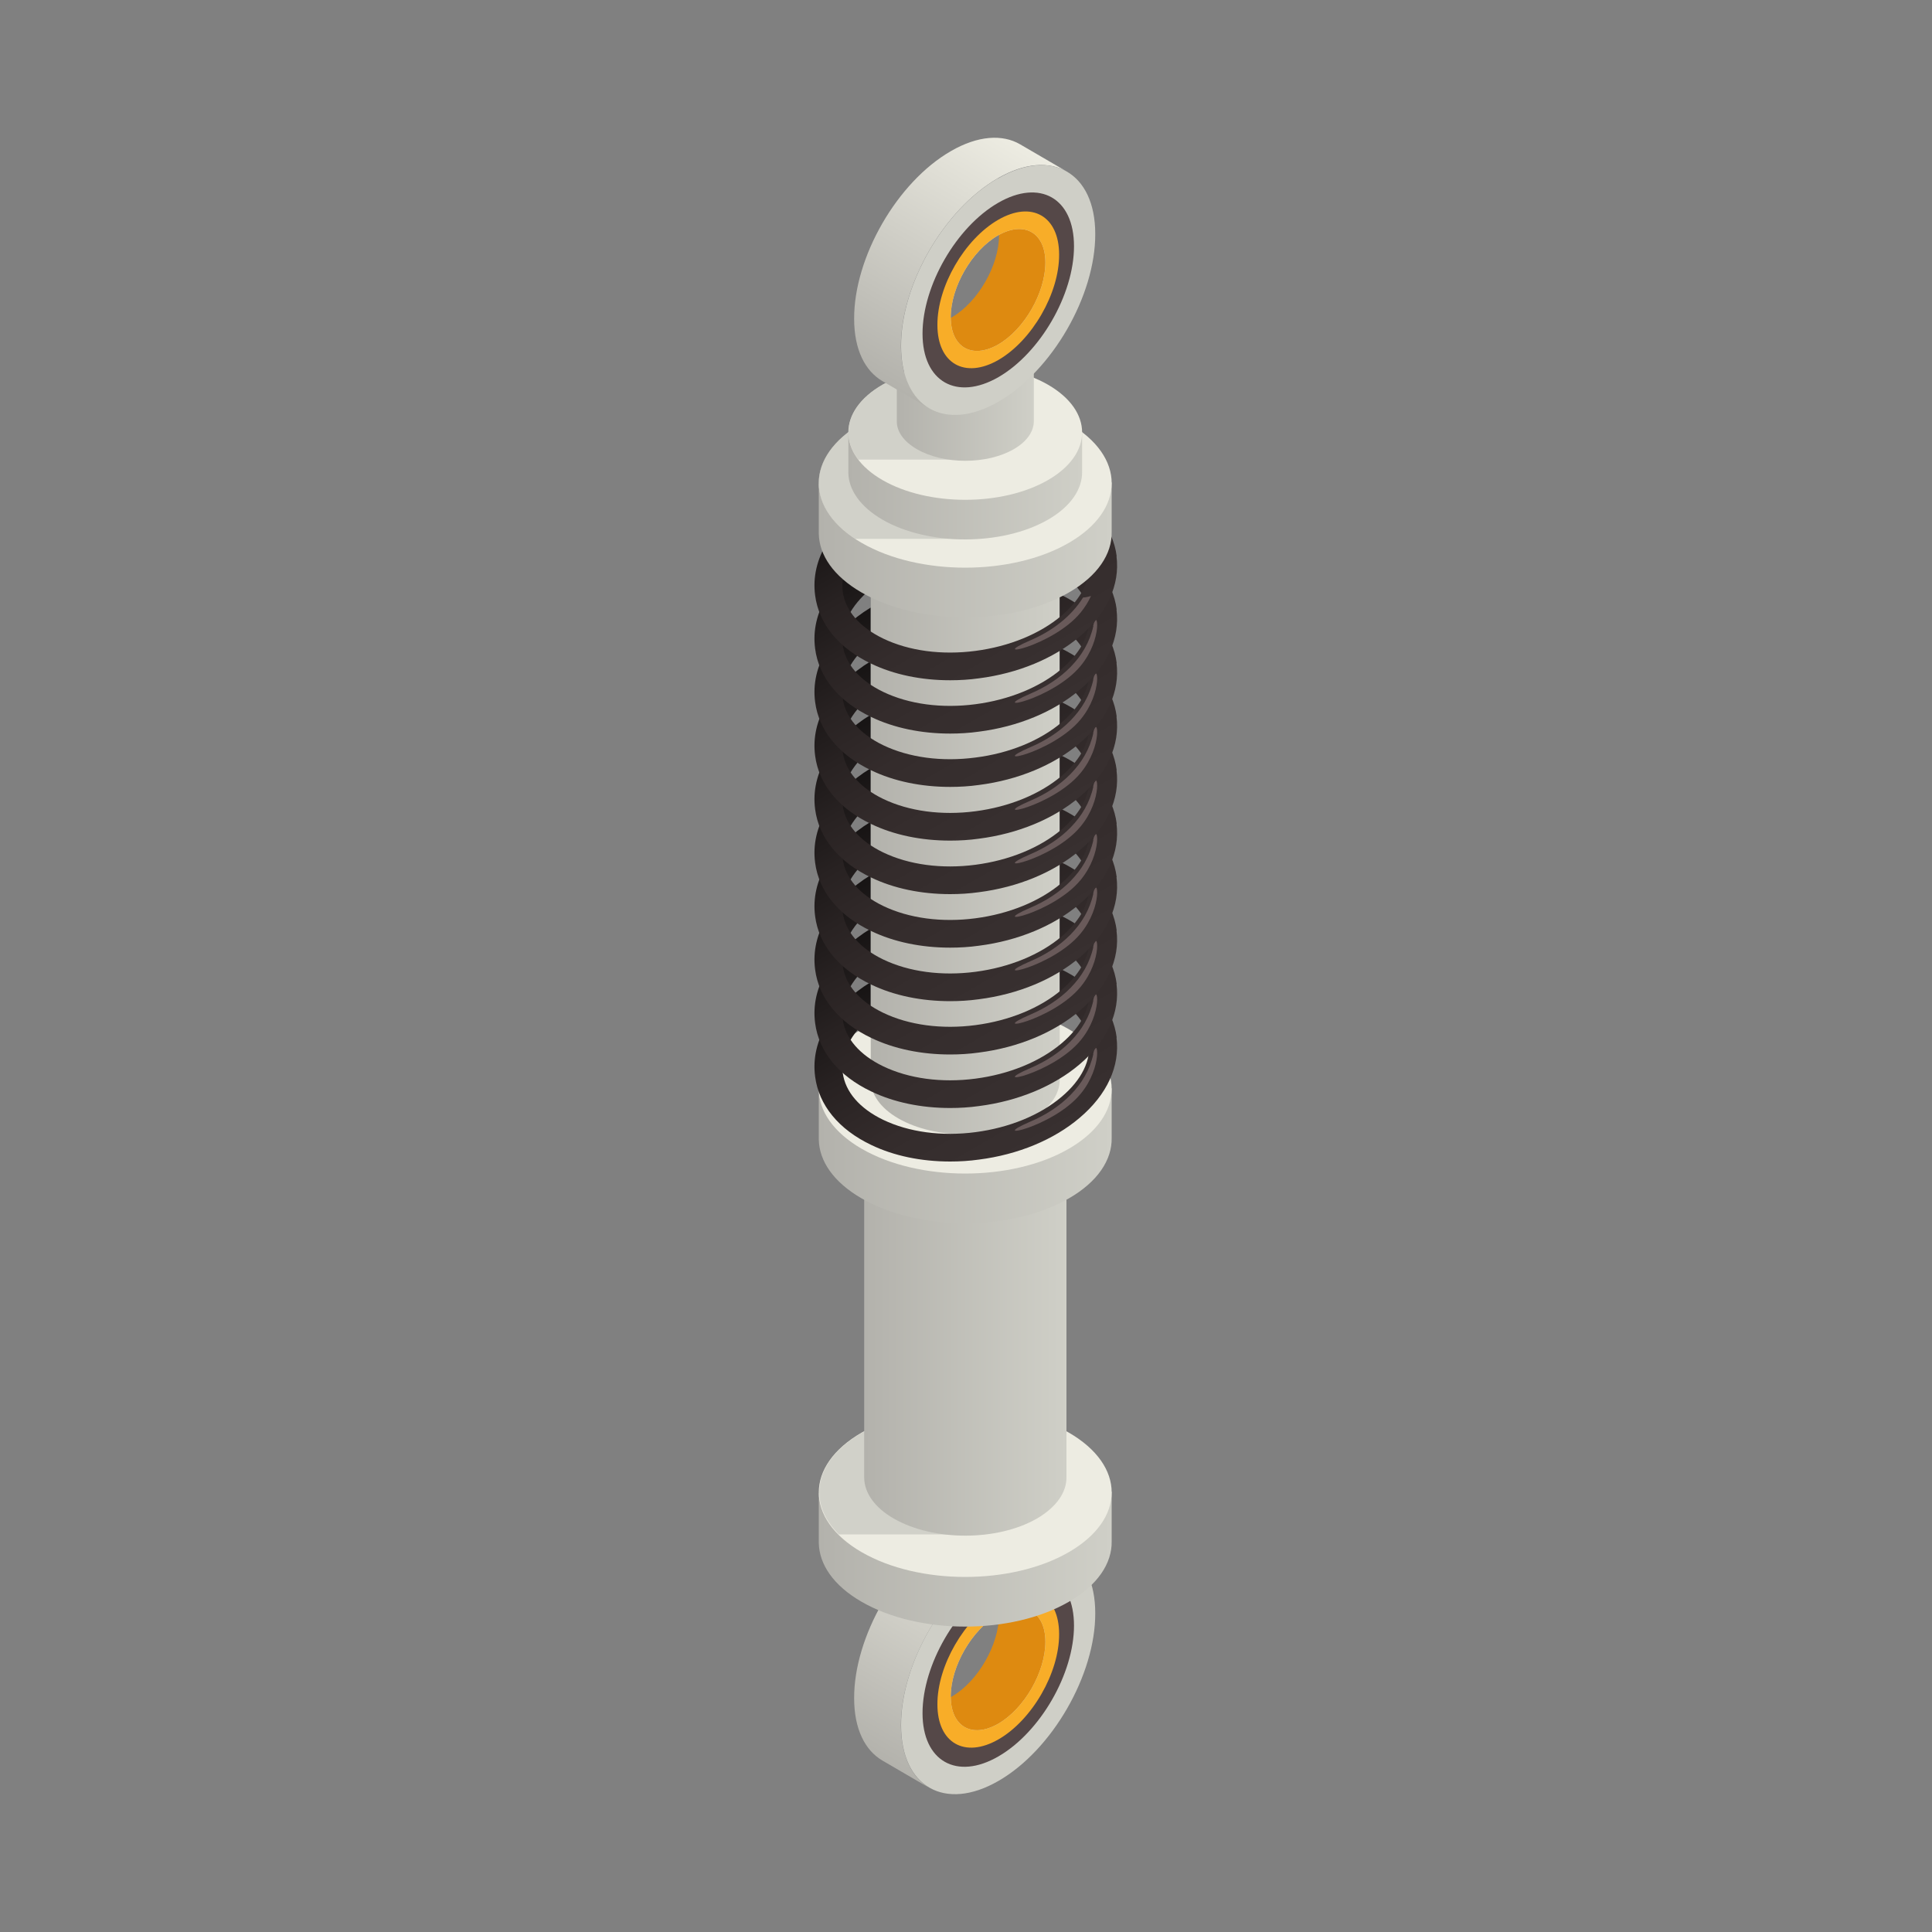<?xml version="1.0" encoding="UTF-8"?>
<svg id="Calque_1" data-name="Calque 1" xmlns="http://www.w3.org/2000/svg" xmlns:xlink="http://www.w3.org/1999/xlink" viewBox="0 0 100 100">
  <rect x="0" y="0" width="100" height="100" fill="#808080" stroke="none"/>
  <defs>
    <style>
      .cls-1 {
        fill: #f8ad28;
      }

      .cls-1, .cls-2, .cls-3, .cls-4, .cls-5, .cls-6, .cls-7, .cls-8, .cls-9, .cls-10, .cls-11, .cls-12, .cls-13, .cls-14, .cls-15, .cls-16, .cls-17, .cls-18, .cls-19, .cls-20, .cls-21, .cls-22, .cls-23, .cls-24, .cls-25, .cls-26 {
        stroke-width: 0px;
      }

      .cls-2 {
        fill: #554848;
      }

      .cls-3 {
        fill: #b7b6b0;
        opacity: .5;
      }

      .cls-4 {
        fill: url(#_Áåçûìÿííûé_ãðàäèåíò_9);
      }

      .cls-5 {
        fill: url(#_Áåçûìÿííûé_ãðàäèåíò_37);
      }

      .cls-27 {
        isolation: isolate;
      }

      .cls-6 {
        fill: #695a5a;
      }

      .cls-7 {
        fill: url(#_Áåçûìÿííûé_ãðàäèåíò_37-8);
      }

      .cls-8 {
        fill: url(#_Áåçûìÿííûé_ãðàäèåíò_5-5);
      }

      .cls-9 {
        fill: url(#_Áåçûìÿííûé_ãðàäèåíò_5-4);
      }

      .cls-10 {
        fill: url(#_Áåçûìÿííûé_ãðàäèåíò_37-2);
      }

      .cls-11 {
        fill: url(#_Áåçûìÿííûé_ãðàäèåíò_5-3);
      }

      .cls-12 {
        fill: #edece2;
      }

      .cls-13 {
        fill: url(#_Áåçûìÿííûé_ãðàäèåíò_37-10);
      }

      .cls-14 {
        fill: #de8a10;
      }

      .cls-15 {
        fill: url(#_Áåçûìÿííûé_ãðàäèåíò_37-5);
      }

      .cls-16 {
        fill: url(#_Áåçûìÿííûé_ãðàäèåíò_5-7);
      }

      .cls-17 {
        fill: url(#_Áåçûìÿííûé_ãðàäèåíò_37-4);
      }

      .cls-18 {
        fill: url(#_Áåçûìÿííûé_ãðàäèåíò_37-7);
      }

      .cls-19 {
        fill: #cfcfc7;
      }

      .cls-20 {
        fill: url(#_Áåçûìÿííûé_ãðàäèåíò_37-3);
      }

      .cls-21 {
        fill: url(#_Áåçûìÿííûé_ãðàäèåíò_37-6);
      }

      .cls-22 {
        fill: url(#_Áåçûìÿííûé_ãðàäèåíò_37-9);
      }

      .cls-23 {
        fill: url(#_Áåçûìÿííûé_ãðàäèåíò_5-6);
      }

      .cls-24 {
        fill: url(#_Áåçûìÿííûé_ãðàäèåíò_5);
      }

      .cls-25 {
        fill: url(#_Áåçûìÿííûé_ãðàäèåíò_9-2);
      }

      .cls-26 {
        fill: url(#_Áåçûìÿííûé_ãðàäèåíò_5-2);
      }
    </style>
    <linearGradient id="_Áåçûìÿííûé_ãðàäèåíò_9" data-name="Áåçûìÿííûé ãðàäèåíò 9" x1="52.23" y1="78.54" x2="45.14" y2="90.82" gradientUnits="userSpaceOnUse">
      <stop offset="0" stop-color="#edece2"/>
      <stop offset="1" stop-color="#b3b2ac"/>
    </linearGradient>
    <linearGradient id="_Áåçûìÿííûé_ãðàäèåíò_5" data-name="Áåçûìÿííûé ãðàäèåíò 5" x1="42.38" y1="80.7" x2="57.54" y2="80.7" gradientUnits="userSpaceOnUse">
      <stop offset="0" stop-color="#b3b2ac"/>
      <stop offset="1" stop-color="#cfcfc7"/>
    </linearGradient>
    <linearGradient id="_Áåçûìÿííûé_ãðàäèåíò_5-2" data-name="Áåçûìÿííûé ãðàäèåíò 5" x1="44.73" y1="69.98" x2="55.2" y2="69.98" xlink:href="#_Áåçûìÿííûé_ãðàäèåíò_5"/>
    <linearGradient id="_Áåçûìÿííûé_ãðàäèåíò_5-3" data-name="Áåçûìÿííûé ãðàäèåíò 5" y1="59.82" y2="59.82" xlink:href="#_Áåçûìÿííûé_ãðàäèåíò_5"/>
    <linearGradient id="_Áåçûìÿííûé_ãðàäèåíò_5-4" data-name="Áåçûìÿííûé ãðàäèåíò 5" x1="45.07" y1="43.56" x2="54.85" y2="43.56" xlink:href="#_Áåçûìÿííûé_ãðàäèåíò_5"/>
    <linearGradient id="_Áåçûìÿííûé_ãðàäèåíò_37" data-name="Áåçûìÿííûé ãðàäèåíò 37" x1="47.09" y1="49.67" x2="52.91" y2="59.74" gradientUnits="userSpaceOnUse">
      <stop offset="0" stop-color="#171414"/>
      <stop offset=".31" stop-color="#282222"/>
      <stop offset=".65" stop-color="#342c2c"/>
      <stop offset="1" stop-color="#383030"/>
    </linearGradient>
    <linearGradient id="_Áåçûìÿííûé_ãðàäèåíò_37-2" data-name="Áåçûìÿííûé ãðàäèåíò 37" x1="47.09" y1="46.9" x2="52.91" y2="56.97" xlink:href="#_Áåçûìÿííûé_ãðàäèåíò_37"/>
    <linearGradient id="_Áåçûìÿííûé_ãðàäèåíò_37-3" data-name="Áåçûìÿííûé ãðàäèåíò 37" y1="44.13" x2="52.91" y2="54.2" xlink:href="#_Áåçûìÿííûé_ãðàäèåíò_37"/>
    <linearGradient id="_Áåçûìÿííûé_ãðàäèåíò_37-4" data-name="Áåçûìÿííûé ãðàäèåíò 37" x1="47.09" y1="41.36" x2="52.91" y2="51.43" xlink:href="#_Áåçûìÿííûé_ãðàäèåíò_37"/>
    <linearGradient id="_Áåçûìÿííûé_ãðàäèåíò_37-5" data-name="Áåçûìÿííûé ãðàäèåíò 37" x1="47.09" y1="38.59" x2="52.91" y2="48.66" xlink:href="#_Áåçûìÿííûé_ãðàäèåíò_37"/>
    <linearGradient id="_Áåçûìÿííûé_ãðàäèåíò_37-6" data-name="Áåçûìÿííûé ãðàäèåíò 37" x1="47.09" y1="35.83" x2="52.91" y2="45.89" xlink:href="#_Áåçûìÿííûé_ãðàäèåíò_37"/>
    <linearGradient id="_Áåçûìÿííûé_ãðàäèåíò_37-7" data-name="Áåçûìÿííûé ãðàäèåíò 37" x1="47.09" y1="33.06" x2="52.91" y2="43.13" xlink:href="#_Áåçûìÿííûé_ãðàäèåíò_37"/>
    <linearGradient id="_Áåçûìÿííûé_ãðàäèåíò_37-8" data-name="Áåçûìÿííûé ãðàäèåíò 37" x1="47.09" y1="30.29" x2="52.91" y2="40.36" xlink:href="#_Áåçûìÿííûé_ãðàäèåíò_37"/>
    <linearGradient id="_Áåçûìÿííûé_ãðàäèåíò_37-9" data-name="Áåçûìÿííûé ãðàäèåíò 37" x1="47.09" y1="27.52" x2="52.91" y2="37.59" xlink:href="#_Áåçûìÿííûé_ãðàäèåíò_37"/>
    <linearGradient id="_Áåçûìÿííûé_ãðàäèåíò_37-10" data-name="Áåçûìÿííûé ãðàäèåíò 37" x1="47.09" y1="24.75" x2="52.91" y2="34.82" xlink:href="#_Áåçûìÿííûé_ãðàäèåíò_37"/>
    <linearGradient id="_Áåçûìÿííûé_ãðàäèåíò_5-5" data-name="Áåçûìÿííûé ãðàäèåíò 5" y1="28.46" y2="28.46" xlink:href="#_Áåçûìÿííûé_ãðàäèåíò_5"/>
    <linearGradient id="_Áåçûìÿííûé_ãðàäèåíò_5-6" data-name="Áåçûìÿííûé ãðàäèåíò 5" x1="43.91" y1="25.14" x2="56.01" y2="25.14" xlink:href="#_Áåçûìÿííûé_ãðàäèåíò_5"/>
    <linearGradient id="_Áåçûìÿííûé_ãðàäèåíò_5-7" data-name="Áåçûìÿííûé ãðàäèåíò 5" x1="46.42" y1="21.53" x2="53.51" y2="21.53" xlink:href="#_Áåçûìÿííûé_ãðàäèåíò_5"/>
    <linearGradient id="_Áåçûìÿííûé_ãðàäèåíò_9-2" data-name="Áåçûìÿííûé ãðàäèåíò 9" x1="52.23" y1="7.14" x2="45.14" y2="19.42" xlink:href="#_Áåçûìÿííûé_ãðàäèåíò_9"/>
  </defs>
  <g id="_5" data-name="5">
    <g>
      <g class="cls-27">
        <path class="cls-14" d="M53.8,83.24l-2.81-1.24c.44.26.71.8.72,1.57,0,1.56-1.09,3.46-2.44,4.24-.68.39-1.3.43-1.74.17l2.36,1.69c.45.26,1.15.17,1.83-.23,1.36-.78,2.63-2.79,2.63-4.35,0-.77-.09-1.6-.53-1.85Z"/>
        <path class="cls-4" d="M52.8,78.87c-.91-.53-2.18-.46-3.58.35-2.78,1.6-5.02,5.49-5.01,8.68,0,1.59.56,2.7,1.47,3.23l2.42,1.41c-.9-.53-1.46-1.64-1.47-3.23,0-3.19,2.23-7.07,5.01-8.68,1.4-.81,2.66-.88,3.58-.35l-2.42-1.41Z"/>
        <path class="cls-19" d="M51.65,80.62c-2.78,1.6-5.02,5.49-5.01,8.68,0,3.19,2.27,4.48,5.04,2.88,2.78-1.6,5.02-5.49,5.01-8.68,0-3.19-2.27-4.48-5.04-2.87ZM51.67,89.22c-1.36.78-2.46.15-2.46-1.41,0-1.56,1.09-3.45,2.44-4.23,1.36-.78,2.46-.16,2.46,1.4,0,1.56-1.09,3.46-2.44,4.24Z"/>
      </g>
      <path class="cls-2" d="M55.59,84.14c0-2.49-1.77-3.49-3.93-2.24-2.16,1.25-3.91,4.28-3.91,6.77,0,2.49,1.77,3.49,3.93,2.24,2.16-1.25,3.91-4.28,3.91-6.77ZM51.7,89.44c-1.36.78-2.68,0-2.69-1.56,0-1.56,1.3-3.73,2.66-4.51s2.71-.04,2.72,1.52c0,1.56-1.33,3.78-2.69,4.56Z"/>
      <path class="cls-1" d="M54.82,84.58c0-2-1.42-2.81-3.16-1.8s-3.15,3.44-3.14,5.44c0,2,1.42,2.81,3.16,1.81s3.15-3.45,3.14-5.45ZM51.67,89.22c-1.36.78-2.46.15-2.46-1.41,0-1.56,1.09-3.45,2.44-4.23,1.36-.78,2.46-.16,2.46,1.4,0,1.56-1.09,3.46-2.44,4.24Z"/>
    </g>
    <g id="Axonometric_Cylinder" data-name="Axonometric Cylinder">
      <path class="cls-24" d="M42.38,77.29v2.57c.02,1.11.76,2.21,2.22,3.05,2.96,1.71,7.76,1.71,10.72,0,1.5-.86,2.24-2,2.22-3.13v-2.57l-15.16.08Z"/>
      <path id="Cylinder_face" data-name="Cylinder face" class="cls-12" d="M55.32,80.34c-2.96,1.71-7.76,1.71-10.72,0-2.96-1.71-2.96-4.48,0-6.19,2.96-1.71,7.76-1.71,10.72,0,2.96,1.71,2.96,4.48,0,6.19Z"/>
    </g>
    <path class="cls-3" d="M50.04,72.88c-1.96-.01-3.94.41-5.43,1.28-2.47,1.43-2.86,3.59-1.19,5.26h6.63v-6.54Z"/>
    <path class="cls-26" d="M44.73,60.53v15.96c.01.76.52,1.53,1.53,2.11,2.05,1.18,5.36,1.18,7.41,0,1.03-.6,1.55-1.38,1.53-2.17v-15.96l-10.47.06Z"/>
    <g id="Axonometric_Cylinder-2" data-name="Axonometric Cylinder">
      <path class="cls-11" d="M42.38,56.41v2.57c.02,1.11.76,2.21,2.22,3.05,2.96,1.71,7.76,1.71,10.72,0,1.5-.86,2.24-2,2.22-3.13v-2.57l-15.16.08Z"/>
      <path id="Cylinder_face-2" data-name="Cylinder face" class="cls-12" d="M55.32,59.46c-2.96,1.71-7.76,1.71-10.72,0-2.96-1.71-2.96-4.48,0-6.19s7.76-1.71,10.72,0,2.96,4.48,0,6.19Z"/>
    </g>
    <path class="cls-9" d="M45.07,28.45v27.47c.01.71.49,1.43,1.43,1.97,1.91,1.1,5.01,1.1,6.92,0,.97-.56,1.44-1.29,1.43-2.02v-27.47l-9.78.05Z"/>
    <g>
      <g>
        <path class="cls-5" d="M57.8,53.7c-.19-1.48-1.22-2.74-2.9-3.54-.02,0-.03-.01-.05-.02v1.65c.88.56,1.41,1.29,1.51,2.1.13.98-.37,2-1.41,2.88-1.12.95-2.71,1.6-4.46,1.83-1.75.23-3.45,0-4.78-.64-1.22-.59-1.96-1.45-2.09-2.43-.13-1.02.44-2.05,1.44-2.89v-1.8c-1.97,1.21-3.12,3-2.87,4.88.19,1.48,1.22,2.74,2.9,3.54,1.18.57,2.6.86,4.09.86.49,0,.99-.03,1.49-.1,2.03-.26,3.88-1.03,5.21-2.16,1.42-1.2,2.1-2.68,1.91-4.16Z"/>
        <path class="cls-6" d="M56.59,54.56c-.36,1.64-1.7,2.83-3.25,3.49-2.4,1.03,1.15.32,2.59-1.43,1.17-1.41.88-3.09.65-2.07Z"/>
      </g>
      <g>
        <path class="cls-10" d="M57.8,50.93c-.19-1.48-1.22-2.74-2.9-3.54-.02,0-.03-.01-.05-.02v1.65c.88.56,1.41,1.29,1.51,2.1.13.98-.37,2-1.41,2.88-1.12.95-2.71,1.6-4.46,1.83-1.75.23-3.45,0-4.78-.64-1.22-.59-1.96-1.45-2.09-2.43-.13-1.02.44-2.05,1.44-2.89v-1.8c-1.97,1.21-3.12,3-2.87,4.88.19,1.48,1.22,2.74,2.9,3.54,1.18.57,2.6.86,4.09.86.49,0,.99-.03,1.49-.1,2.03-.26,3.88-1.03,5.21-2.16,1.42-1.2,2.1-2.68,1.91-4.16Z"/>
        <path class="cls-6" d="M56.59,51.79c-.36,1.64-1.7,2.83-3.25,3.49-2.4,1.03,1.15.32,2.59-1.43,1.17-1.41.88-3.09.65-2.07Z"/>
      </g>
      <g>
        <path class="cls-20" d="M57.8,48.16c-.19-1.48-1.22-2.74-2.9-3.54-.02,0-.03-.01-.05-.02v1.65c.88.56,1.41,1.29,1.51,2.1.13.98-.37,2-1.41,2.88-1.12.95-2.71,1.6-4.46,1.83-1.75.23-3.45,0-4.78-.64-1.22-.59-1.96-1.45-2.09-2.43-.13-1.02.44-2.05,1.44-2.89v-1.8c-1.97,1.21-3.12,3-2.87,4.88.19,1.48,1.22,2.74,2.9,3.54,1.18.57,2.6.86,4.09.86.49,0,.99-.03,1.49-.1,2.03-.26,3.88-1.03,5.21-2.16,1.42-1.2,2.1-2.68,1.91-4.16Z"/>
        <path class="cls-6" d="M56.59,49.02c-.36,1.64-1.7,2.83-3.25,3.49-2.4,1.03,1.15.32,2.59-1.43,1.17-1.41.88-3.09.65-2.07Z"/>
      </g>
      <g>
        <path class="cls-17" d="M57.8,45.4c-.19-1.48-1.22-2.74-2.9-3.54-.02,0-.03-.01-.05-.02v1.65c.88.56,1.41,1.29,1.51,2.1.13.98-.37,2-1.41,2.88-1.12.95-2.71,1.6-4.46,1.83-1.75.23-3.45,0-4.78-.64-1.22-.59-1.96-1.45-2.09-2.43-.13-1.02.44-2.05,1.44-2.89v-1.8c-1.97,1.21-3.12,3-2.87,4.88.19,1.48,1.22,2.74,2.9,3.54,1.18.57,2.6.86,4.09.86.49,0,.99-.03,1.49-.1,2.03-.26,3.88-1.03,5.21-2.16,1.42-1.2,2.1-2.68,1.91-4.16Z"/>
        <path class="cls-6" d="M56.59,46.26c-.36,1.64-1.7,2.83-3.25,3.49-2.4,1.03,1.15.32,2.59-1.43,1.17-1.41.88-3.09.65-2.07Z"/>
      </g>
      <g>
        <path class="cls-15" d="M57.8,42.63c-.19-1.48-1.22-2.74-2.9-3.54-.02,0-.03-.01-.05-.02v1.65c.88.56,1.41,1.29,1.51,2.1.13.98-.37,2-1.41,2.88-1.12.95-2.71,1.6-4.46,1.83-1.75.23-3.45,0-4.78-.64-1.22-.59-1.96-1.45-2.09-2.43-.13-1.02.44-2.05,1.44-2.89v-1.8c-1.97,1.21-3.12,3-2.87,4.88.19,1.48,1.22,2.74,2.9,3.54,1.18.57,2.6.86,4.09.86.49,0,.99-.03,1.49-.1,2.03-.26,3.88-1.03,5.21-2.16,1.42-1.2,2.1-2.68,1.91-4.16Z"/>
        <path class="cls-6" d="M56.59,43.49c-.36,1.64-1.7,2.83-3.25,3.49-2.4,1.03,1.15.32,2.59-1.43,1.17-1.41.88-3.09.65-2.07Z"/>
      </g>
      <g>
        <path class="cls-21" d="M57.8,39.86c-.19-1.48-1.22-2.74-2.9-3.54-.02,0-.03-.01-.05-.02v1.65c.88.56,1.41,1.29,1.51,2.1.13.98-.37,2-1.41,2.88-1.12.95-2.71,1.6-4.46,1.83-1.75.23-3.45,0-4.78-.64-1.22-.59-1.96-1.45-2.09-2.43-.13-1.02.44-2.05,1.44-2.89v-1.8c-1.97,1.21-3.12,3-2.87,4.88.19,1.48,1.22,2.74,2.9,3.54,1.18.57,2.6.86,4.09.86.49,0,.99-.03,1.49-.1,2.03-.26,3.88-1.03,5.21-2.16,1.42-1.2,2.1-2.68,1.91-4.16Z"/>
        <path class="cls-6" d="M56.59,40.72c-.36,1.64-1.7,2.83-3.25,3.49-2.4,1.03,1.15.32,2.59-1.43,1.17-1.41.88-3.09.65-2.07Z"/>
      </g>
      <g>
        <path class="cls-18" d="M57.8,37.09c-.19-1.48-1.22-2.74-2.9-3.54-.02,0-.03-.01-.05-.02v1.65c.88.56,1.41,1.29,1.51,2.1.13.98-.37,2-1.41,2.88-1.12.95-2.71,1.6-4.46,1.83-1.75.23-3.45,0-4.78-.64-1.22-.59-1.96-1.45-2.09-2.43-.13-1.02.44-2.05,1.44-2.89v-1.8c-1.97,1.21-3.12,3-2.87,4.88.19,1.48,1.22,2.74,2.9,3.54,1.18.57,2.6.86,4.09.86.49,0,.99-.03,1.49-.1,2.03-.26,3.88-1.03,5.21-2.16,1.42-1.2,2.1-2.68,1.91-4.16Z"/>
        <path class="cls-6" d="M56.59,37.95c-.36,1.64-1.7,2.83-3.25,3.49-2.4,1.03,1.15.32,2.59-1.43,1.17-1.41.88-3.09.65-2.07Z"/>
      </g>
      <g>
        <path class="cls-7" d="M57.8,34.32c-.19-1.48-1.22-2.74-2.9-3.54-.02,0-.03-.01-.05-.02v1.65c.88.56,1.41,1.29,1.51,2.1.13.98-.37,2-1.41,2.88-1.12.95-2.71,1.6-4.46,1.82-1.75.23-3.45,0-4.78-.64-1.22-.59-1.96-1.45-2.09-2.43-.13-1.02.44-2.05,1.44-2.89v-1.8c-1.97,1.21-3.12,3-2.87,4.88.19,1.48,1.22,2.74,2.9,3.54,1.18.57,2.6.86,4.09.86.49,0,.99-.03,1.49-.1,2.03-.26,3.88-1.03,5.21-2.16,1.42-1.2,2.1-2.68,1.91-4.16Z"/>
        <path class="cls-6" d="M56.59,35.18c-.36,1.64-1.7,2.83-3.25,3.49-2.4,1.03,1.15.32,2.59-1.43,1.17-1.41.88-3.09.65-2.07Z"/>
      </g>
      <g>
        <path class="cls-22" d="M57.8,31.55c-.19-1.48-1.22-2.74-2.9-3.54-.02,0-.03-.01-.05-.02v1.65c.88.56,1.41,1.29,1.51,2.1.13.98-.37,2-1.41,2.88-1.12.95-2.71,1.6-4.46,1.83-1.75.23-3.45,0-4.78-.64-1.22-.59-1.96-1.45-2.09-2.43-.13-1.02.44-2.05,1.44-2.89v-1.8c-1.97,1.21-3.12,3-2.87,4.88.19,1.48,1.22,2.74,2.9,3.54,1.18.57,2.6.86,4.09.86.49,0,.99-.03,1.49-.1,2.03-.26,3.88-1.03,5.21-2.16,1.42-1.2,2.1-2.68,1.91-4.16Z"/>
        <path class="cls-6" d="M56.59,32.41c-.36,1.64-1.7,2.83-3.25,3.49-2.4,1.03,1.15.32,2.59-1.43,1.17-1.41.88-3.09.65-2.07Z"/>
      </g>
      <g>
        <path class="cls-13" d="M57.8,28.79c-.19-1.48-1.22-2.74-2.9-3.54-.02,0-.03-.01-.05-.02v1.65c.88.56,1.41,1.29,1.51,2.1.13.98-.37,2-1.41,2.88-1.12.95-2.71,1.6-4.46,1.83-1.75.23-3.45,0-4.78-.64-1.22-.59-1.96-1.45-2.09-2.43-.13-1.02.44-2.05,1.44-2.89v-1.8c-1.97,1.21-3.12,3-2.87,4.88.19,1.48,1.22,2.74,2.9,3.54,1.18.57,2.6.86,4.09.86.49,0,.99-.03,1.49-.1,2.03-.26,3.88-1.03,5.21-2.16,1.42-1.2,2.1-2.68,1.91-4.16Z"/>
        <path class="cls-6" d="M56.05,30.94c-.61.98-1.61,1.73-2.71,2.2-2.39,1.03,1.15.32,2.59-1.43.23-.28.41-.58.54-.86-.14.04-.28.07-.42.08Z"/>
      </g>
    </g>
    <g>
      <g id="Axonometric_Cylinder-3" data-name="Axonometric Cylinder">
        <path class="cls-8" d="M42.38,25.05v2.57c.02,1.11.76,2.21,2.22,3.05,2.96,1.71,7.76,1.71,10.72,0,1.5-.86,2.24-2,2.22-3.13v-2.57l-15.16.08Z"/>
        <path id="Cylinder_face-3" data-name="Cylinder face" class="cls-12" d="M55.32,28.1c-2.96,1.71-7.76,1.71-10.72,0s-2.96-4.48,0-6.19c2.96-1.71,7.76-1.71,10.72,0,2.96,1.71,2.96,4.48,0,6.19Z"/>
        <path class="cls-3" d="M44.27,27.89h5.52v-7.26c-1.88.02-3.75.45-5.19,1.28-2.85,1.64-2.97,4.26-.34,5.98Z"/>
      </g>
      <g id="Axonometric_Cylinder-4" data-name="Axonometric Cylinder">
        <path class="cls-23" d="M43.91,22.41v2.05c.01.88.6,1.76,1.77,2.44,2.36,1.36,6.19,1.36,8.56,0,1.2-.69,1.79-1.6,1.77-2.5v-2.05l-12.1.06Z"/>
        <path id="Cylinder_face-4" data-name="Cylinder face" class="cls-12" d="M54.24,24.85c-2.36,1.36-6.2,1.36-8.56,0-2.36-1.36-2.36-3.58,0-4.94,2.36-1.36,6.19-1.36,8.56,0,2.36,1.36,2.36,3.58,0,4.94Z"/>
        <path class="cls-3" d="M50.11,18.89c-1.6-.02-3.2.31-4.42,1.02-1.82,1.05-2.24,2.6-1.26,3.88h5.68v-4.9Z"/>
      </g>
    </g>
    <path class="cls-16" d="M46.42,19.25v2.57c0,.52.35,1.03,1.04,1.43,1.38.8,3.63.8,5.01,0,.7-.4,1.05-.94,1.04-1.47v-2.57l-7.09.04Z"/>
    <g>
      <g class="cls-27">
        <path class="cls-14" d="M53.8,11.85l-2.81-1.24c.44.26.71.8.72,1.57,0,1.56-1.09,3.46-2.44,4.24-.68.39-1.3.43-1.74.17l2.36,1.69c.45.26,1.15.17,1.83-.23,1.36-.78,2.63-2.79,2.63-4.35,0-.77-.09-1.6-.53-1.85Z"/>
        <path class="cls-25" d="M52.8,7.47c-.91-.53-2.18-.46-3.58.35-2.78,1.6-5.02,5.49-5.01,8.68,0,1.59.56,2.7,1.47,3.23l2.42,1.41c-.9-.52-1.46-1.64-1.47-3.23,0-3.19,2.23-7.07,5.01-8.68,1.4-.81,2.66-.88,3.58-.35l-2.42-1.41Z"/>
        <path class="cls-19" d="M51.65,9.23c-2.78,1.6-5.02,5.49-5.01,8.68,0,3.19,2.27,4.48,5.04,2.88,2.78-1.6,5.02-5.49,5.01-8.68,0-3.19-2.27-4.48-5.04-2.87ZM51.67,17.83c-1.36.78-2.46.15-2.46-1.41,0-1.56,1.09-3.45,2.44-4.23s2.46-.16,2.46,1.4c0,1.56-1.09,3.46-2.44,4.24Z"/>
      </g>
      <path class="cls-2" d="M55.59,12.74c0-2.49-1.77-3.49-3.93-2.24-2.16,1.25-3.91,4.28-3.91,6.77,0,2.49,1.77,3.49,3.93,2.25,2.16-1.25,3.91-4.28,3.91-6.77ZM51.7,18.05c-1.36.78-2.68,0-2.69-1.56,0-1.56,1.3-3.73,2.66-4.51s2.71-.04,2.72,1.52c0,1.56-1.33,3.78-2.69,4.56Z"/>
      <path class="cls-1" d="M54.82,13.18c0-2-1.42-2.81-3.16-1.8-1.74,1.01-3.15,3.44-3.14,5.44,0,2,1.42,2.81,3.16,1.81,1.74-1.01,3.15-3.45,3.14-5.45ZM51.67,17.83c-1.36.78-2.46.15-2.46-1.41,0-1.56,1.09-3.45,2.44-4.23s2.46-.16,2.46,1.4c0,1.56-1.09,3.46-2.44,4.24Z"/>
    </g>
  </g>
</svg>